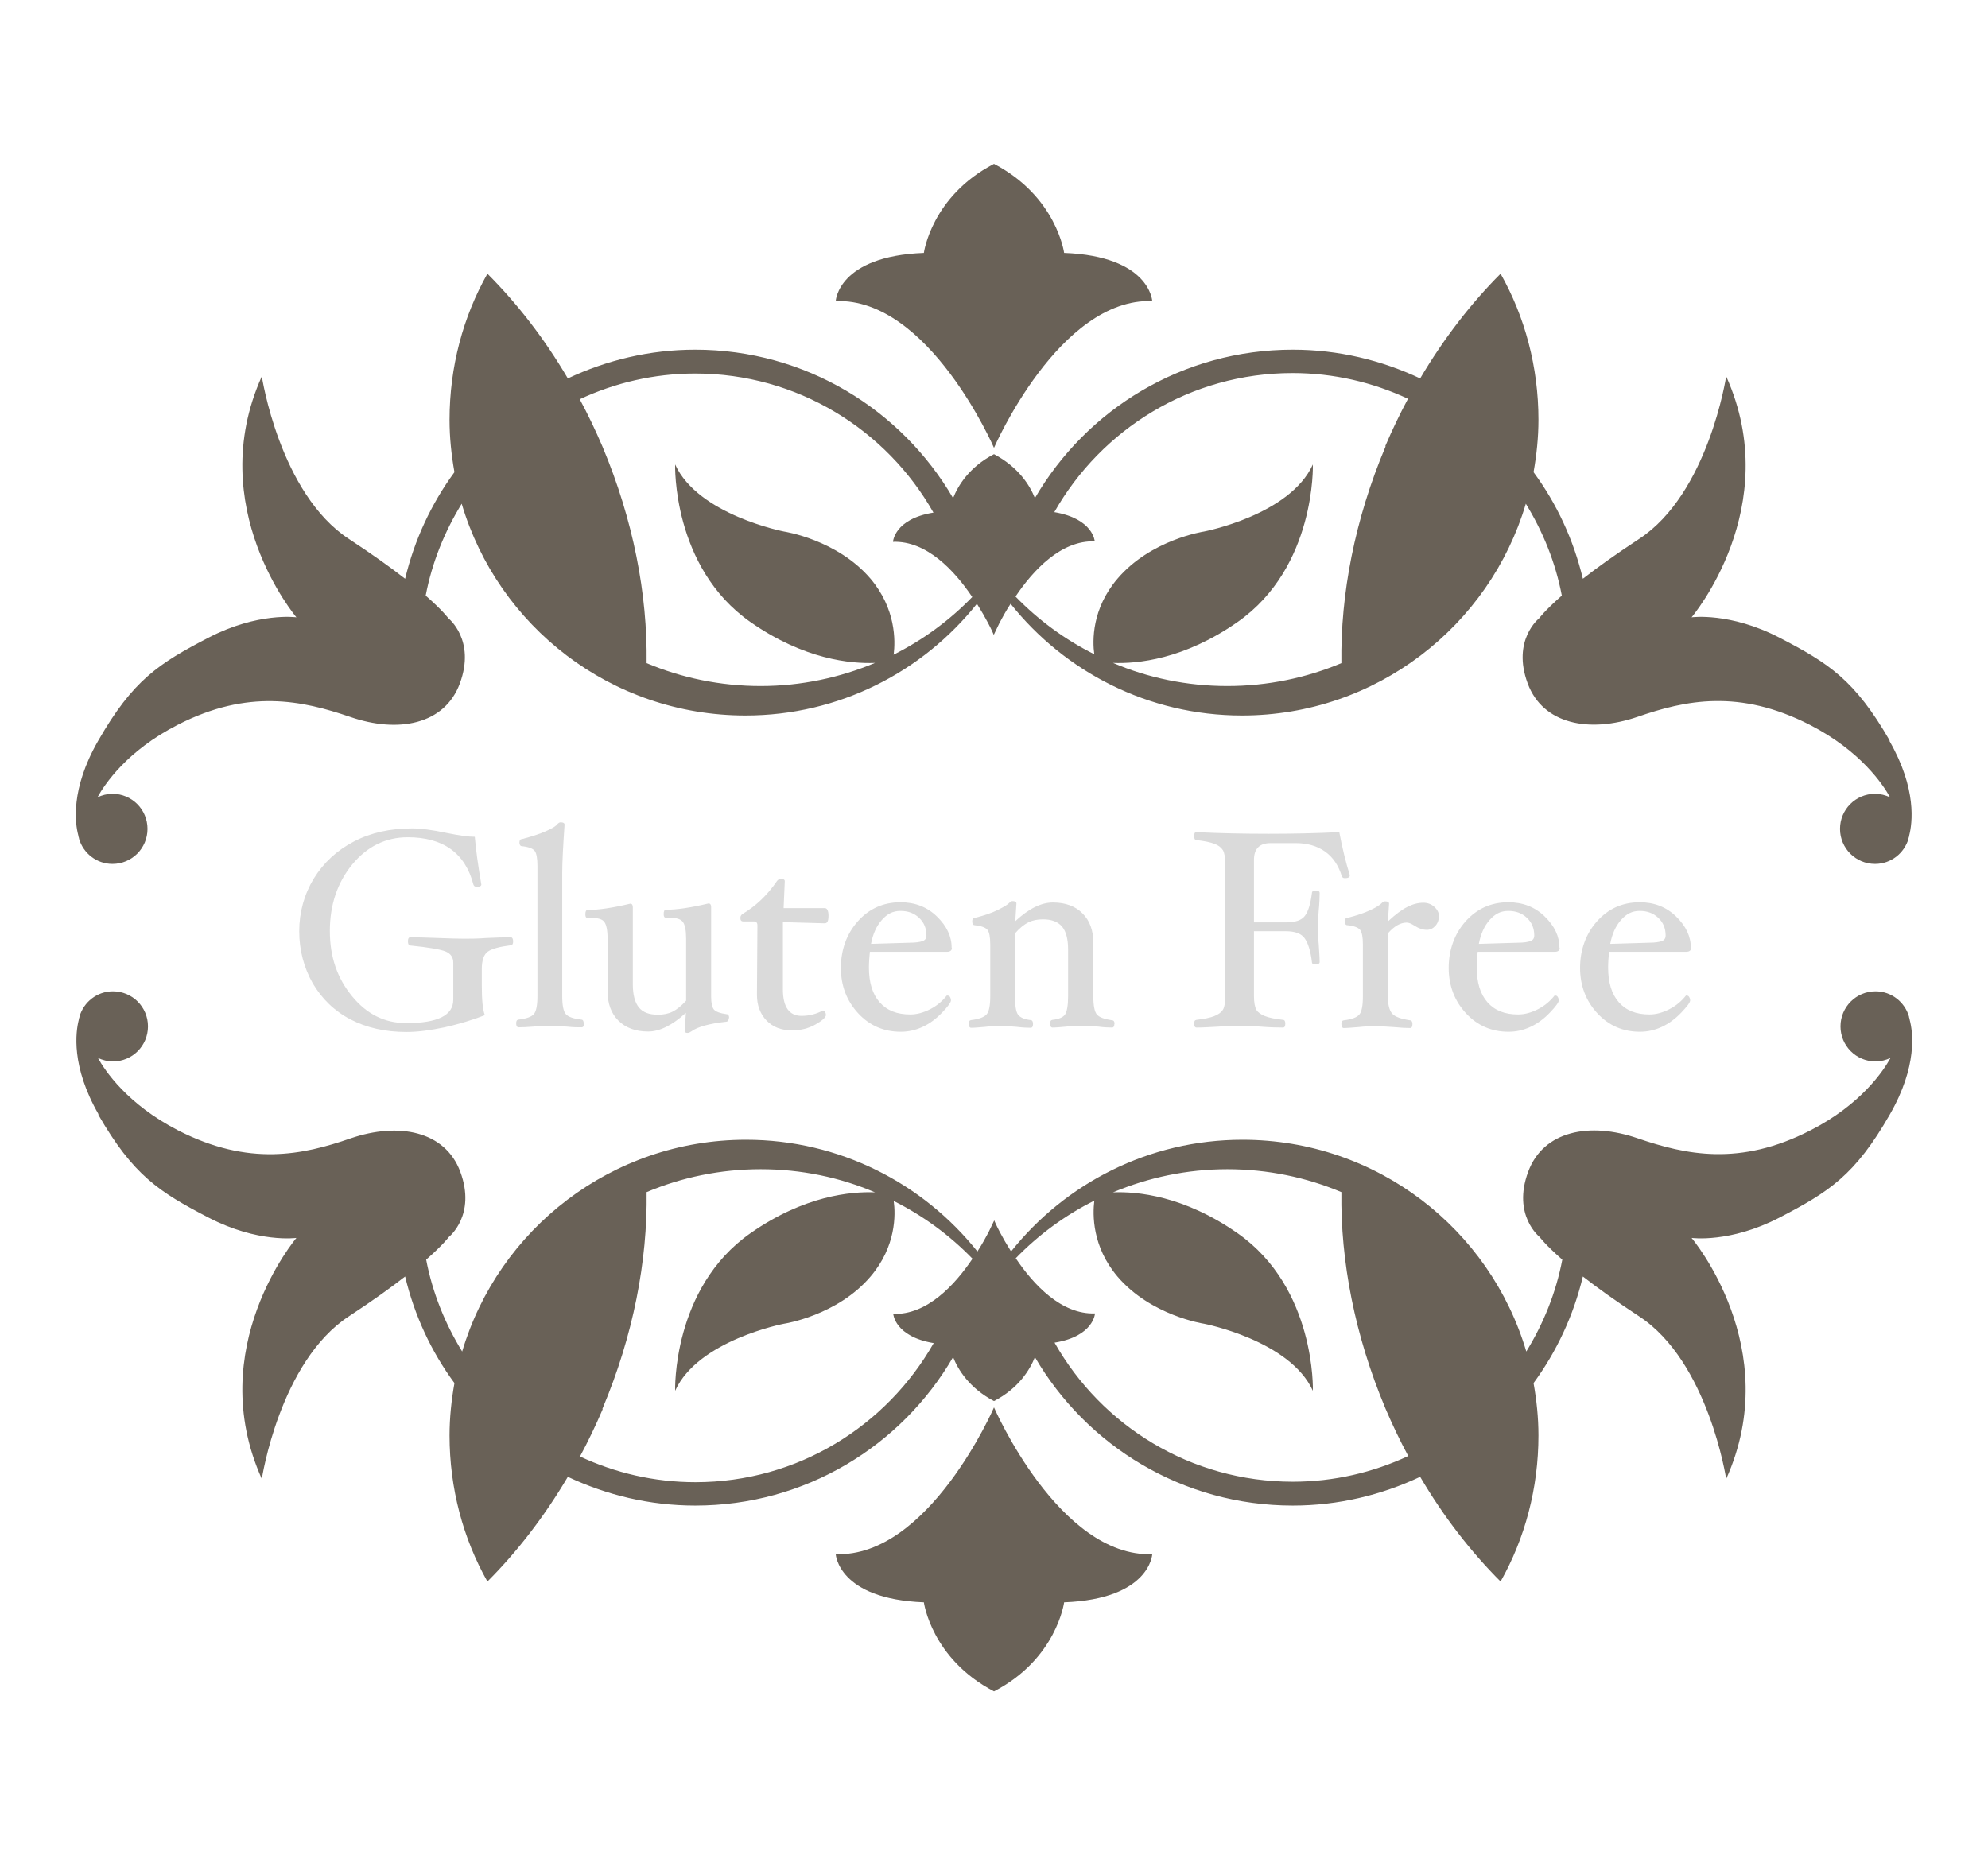 <?xml version="1.0" encoding="UTF-8"?>
<svg id="Ebene_1" xmlns="http://www.w3.org/2000/svg" version="1.1" viewBox="0 0 85.04 79.37">
  <!-- Generator: Adobe Illustrator 29.0.0, SVG Export Plug-In . SVG Version: 2.1.0 Build 186)  -->
  <defs>
    <style>
      .st0 {
        fill: #dadada;
      }

      .st1 {
        fill: #696157;
      }
    </style>
  </defs>
  <g>
    <path class="st0" d="M21.95,40.28c0,.1-.03.15-.1.16-.48.06-.81.15-.98.27-.17.12-.26.37-.26.74v.71c0,.62.04,1.04.13,1.27-.53.21-1.11.38-1.72.52-.62.13-1.16.2-1.63.2-.91,0-1.71-.18-2.4-.54-.69-.36-1.22-.88-1.61-1.54-.38-.67-.58-1.42-.58-2.23s.21-1.57.62-2.25c.42-.68.99-1.21,1.72-1.59s1.56-.56,2.49-.56c.36,0,.84.06,1.45.19.54.11.95.17,1.23.17.05.56.14,1.24.28,2.04,0,.06-.06.1-.19.1-.08,0-.13-.03-.15-.1-.35-1.34-1.29-2.02-2.81-2.02-.94,0-1.73.39-2.37,1.16-.64.78-.96,1.73-.96,2.85s.32,2.02.95,2.79c.63.77,1.4,1.15,2.32,1.15,1.34,0,2.01-.33,2.01-1v-1.59c0-.22-.11-.38-.32-.47-.21-.09-.72-.18-1.52-.26-.06,0-.1-.06-.1-.18,0-.11.03-.17.1-.17.27,0,.66.01,1.19.03.5.02.88.03,1.12.03s.56,0,.95-.03c.42-.02.77-.03,1.04-.03.06,0,.1.06.1.17Z"/>
    <path class="st0" d="M24.98,43.78c0,.11-.03.17-.1.17-.16,0-.37,0-.63-.03-.29-.02-.53-.03-.73-.03s-.43,0-.71.03c-.26.02-.47.03-.63.03-.06,0-.1-.06-.1-.17,0-.1.03-.15.1-.16.34-.04.56-.12.66-.24.1-.12.15-.38.15-.77v-5.57c0-.32-.04-.54-.12-.64-.08-.1-.26-.17-.55-.2-.06,0-.1-.06-.1-.15s.03-.15.1-.15c.42-.11.76-.22,1.03-.34.27-.12.44-.22.5-.31.04-.04.08-.07.13-.07.11,0,.17.03.17.1-.06.9-.1,1.59-.1,2.09v5.24c0,.39.05.65.15.77s.32.2.67.24c.06,0,.1.06.1.16Z"/>
    <path class="st0" d="M31.17,43.57c0,.09-.03.13-.1.14-.73.08-1.23.22-1.49.41-.06.04-.11.07-.17.07-.08,0-.12-.03-.12-.1l.05-.76c-.59.54-1.13.8-1.61.8-.55,0-.97-.16-1.28-.47-.31-.31-.46-.73-.46-1.26v-2.25c0-.36-.05-.59-.14-.71s-.27-.17-.55-.17c-.05,0-.11,0-.17,0-.06,0-.09-.05-.09-.15,0-.13.03-.19.1-.19.46,0,1.07-.09,1.82-.27.07,0,.11.05.11.15v3.3c0,.45.09.78.26.99.17.21.44.31.81.31.24,0,.45-.04.63-.13.18-.09.37-.24.58-.47v-2.66c0-.35-.05-.59-.14-.71s-.28-.18-.56-.18c-.05,0-.1,0-.17,0-.06,0-.09-.05-.09-.15,0-.13.03-.19.1-.19.46,0,1.07-.09,1.82-.27.07,0,.11.05.11.15v3.83c0,.28.04.46.12.56.08.09.26.16.55.2.06,0,.1.05.1.16Z"/>
    <path class="st0" d="M35.44,39.18c0,.22-.05.32-.16.32l-1.79-.05v2.88c0,.75.27,1.13.8,1.13.33,0,.63-.08.91-.23.03,0,.06.02.09.06.03.04.04.09.04.13,0,.1-.15.24-.45.41-.3.17-.63.25-1,.25-.46,0-.82-.14-1.09-.42s-.41-.65-.41-1.1v-.05l.02-2.92c0-.11-.05-.17-.14-.17h-.46c-.09,0-.13-.05-.13-.15,0-.08.04-.14.11-.18.55-.33,1.04-.79,1.45-1.39.04-.06.1-.1.17-.1.11,0,.17.03.17.1l-.05,1.15h1.76c.1,0,.16.11.16.32Z"/>
    <path class="st0" d="M40.72,40.55c0,.11-.07.17-.22.17h-3.29c-.02.22-.04.44-.04.67,0,.64.15,1.14.46,1.49.31.35.74.52,1.31.52.28,0,.57-.08.86-.23.29-.15.52-.35.7-.58h.03s.07,0,.1.05.05.1.05.16c0,.08-.13.26-.38.52-.26.27-.53.47-.83.61s-.61.21-.94.21c-.72,0-1.33-.26-1.82-.79s-.74-1.18-.74-1.94.24-1.45.72-1.99c.48-.54,1.09-.82,1.83-.82.62,0,1.14.2,1.56.61.42.41.63.85.63,1.35ZM39.63,40.02c0-.3-.1-.55-.31-.75-.21-.2-.47-.3-.8-.3s-.57.13-.8.39c-.23.26-.38.6-.46,1.02l1.67-.05c.25,0,.43-.03.54-.07.11-.04.16-.12.16-.24Z"/>
    <path class="st0" d="M47.67,43.79c0,.11-.03.17-.1.17-.16,0-.36-.01-.59-.04-.26-.02-.48-.04-.68-.04s-.43.01-.69.04c-.24.02-.43.04-.59.04-.06,0-.1-.06-.1-.17,0-.1.03-.15.1-.16.28-.03.46-.11.54-.23s.13-.38.13-.78v-2c0-.45-.09-.78-.26-.98-.18-.21-.45-.31-.82-.31-.23,0-.44.04-.62.13-.18.09-.37.24-.57.47v2.7c0,.4.04.66.13.78.09.12.27.2.54.23.06,0,.1.06.1.16,0,.11-.03.17-.1.17-.16,0-.36-.01-.6-.04-.26-.02-.49-.04-.68-.04s-.42.01-.67.04c-.24.02-.44.04-.6.04-.06,0-.1-.06-.1-.17,0-.1.03-.15.1-.16.34-.04.57-.13.67-.25.1-.12.15-.38.15-.76v-2.22c0-.32-.04-.53-.12-.63s-.27-.17-.55-.2c-.06,0-.1-.05-.1-.16,0-.1.03-.15.1-.15.4-.1.73-.21.99-.34.26-.13.43-.23.5-.31.04-.05.08-.07.13-.07.11,0,.17.03.17.1l-.05.76c.58-.54,1.11-.8,1.61-.8.54,0,.97.16,1.27.47.31.31.46.73.46,1.26v2.29c0,.39.05.65.15.77s.32.2.66.25c.06,0,.1.06.1.16Z"/>
    <path class="st0" d="M57.74,37.45c0,.08-.07.12-.21.12-.07,0-.11-.03-.13-.08-.14-.46-.38-.82-.72-1.06-.34-.24-.76-.36-1.25-.36h-1.08c-.47,0-.71.24-.71.72v2.67h1.37c.4,0,.67-.09.81-.28.14-.18.24-.51.3-.98,0-.06.05-.1.16-.1s.17.03.17.1c0,.2-.01.45-.04.76-.02.29-.04.53-.04.71s.01.43.04.72c.02.31.04.57.04.77,0,.06-.06.1-.17.1s-.16-.03-.16-.1c-.06-.49-.17-.83-.32-1.03-.15-.2-.42-.29-.79-.29h-1.37v2.77c0,.28.04.47.1.59.07.11.19.2.37.27s.43.12.77.16c.07,0,.1.06.1.16,0,.11-.03.17-.1.17-.27,0-.59-.01-.96-.04-.36-.02-.66-.04-.9-.04s-.54.01-.89.04c-.37.02-.69.04-.95.04-.06,0-.1-.06-.1-.17,0-.1.03-.15.1-.16.33-.04.59-.09.76-.16.18-.07.3-.16.37-.27.07-.11.1-.31.1-.59v-5.65c0-.28-.03-.47-.1-.59-.07-.11-.19-.21-.36-.27-.18-.07-.43-.12-.77-.16-.06,0-.1-.05-.1-.17s.03-.17.1-.17c1.01.05,2.04.07,3.1.07,1,0,2-.02,3.01-.07.13.69.28,1.3.45,1.84Z"/>
    <path class="st0" d="M61.55,39.2c0,.16-.05.3-.15.41-.1.11-.22.17-.36.17-.18,0-.35-.06-.52-.17-.14-.09-.25-.14-.35-.14-.26,0-.53.15-.8.46v2.7c0,.35.06.59.18.73s.38.23.77.29c.06,0,.1.06.1.16,0,.11-.03.17-.1.17-.16,0-.4-.01-.7-.04-.33-.02-.59-.04-.79-.04s-.44.01-.72.04c-.26.02-.47.04-.63.04-.06,0-.1-.06-.1-.17,0-.1.03-.15.1-.16.35-.04.57-.13.67-.25.1-.12.15-.38.15-.77v-2.22c0-.32-.04-.53-.12-.63s-.26-.17-.55-.2c-.06,0-.1-.05-.1-.16,0-.1.03-.15.1-.15.4-.1.72-.21.98-.33s.43-.23.5-.31c.05-.05.1-.07.14-.07.11,0,.17.03.17.1l-.05.76c.32-.3.59-.5.83-.62.23-.12.46-.18.69-.18.18,0,.34.06.47.18.13.12.2.26.2.42Z"/>
    <path class="st0" d="M66.72,40.55c0,.11-.07.17-.22.17h-3.29c-.02.22-.04.44-.04.67,0,.64.15,1.14.46,1.49.31.35.74.52,1.31.52.28,0,.57-.08.86-.23.29-.15.52-.35.7-.58h.03s.07,0,.1.05.05.1.05.16c0,.08-.13.26-.38.52-.26.27-.53.47-.83.61s-.61.21-.94.21c-.72,0-1.33-.26-1.82-.79s-.74-1.18-.74-1.94.24-1.45.72-1.99c.48-.54,1.09-.82,1.83-.82.62,0,1.14.2,1.56.61.42.41.63.85.63,1.35ZM65.63,40.02c0-.3-.1-.55-.31-.75-.21-.2-.47-.3-.8-.3s-.57.13-.8.39c-.23.26-.38.6-.46,1.02l1.67-.05c.25,0,.43-.03.54-.07.11-.04.16-.12.16-.24Z"/>
    <path class="st0" d="M72.34,40.55c0,.11-.07.17-.22.17h-3.29c-.02.22-.04.44-.04.67,0,.64.15,1.14.46,1.49.31.35.74.52,1.31.52.28,0,.57-.08.86-.23.29-.15.52-.35.7-.58h.03s.07,0,.1.05.05.1.05.16c0,.08-.13.26-.38.52-.26.27-.53.47-.83.61s-.61.21-.94.21c-.72,0-1.33-.26-1.82-.79s-.74-1.18-.74-1.94.24-1.45.72-1.99c.48-.54,1.09-.82,1.83-.82.62,0,1.14.2,1.56.61.42.41.63.85.63,1.35ZM71.25,40.02c0-.3-.1-.55-.31-.75-.21-.2-.47-.3-.8-.3s-.57.13-.8.39c-.23.26-.38.6-.46,1.02l1.67-.05c.25,0,.43-.03.54-.07.11-.04.16-.12.16-.24Z"/>
  </g>
  <g>
    <g>
      <path class="st1" d="M42.52,60.21s-2.78,6.42-6.77,6.28c0,0,.1,1.92,3.77,2.06,0,0,.32,2.41,3,3.81,2.68-1.39,3-3.81,3-3.81,3.68-.14,3.77-2.06,3.77-2.06-3.99.14-6.77-6.28-6.77-6.28h0Z"/>
      <path class="st1" d="M4.2,47.68c1.5,2.6,2.6,3.31,4.72,4.41,2.12,1.1,3.76.87,3.76.87,0,0-4,4.71-1.48,10.31,0,0,.76-5.02,3.73-6.96,1.02-.67,1.8-1.23,2.4-1.7.4,1.67,1.12,3.22,2.11,4.56-.13.73-.21,1.48-.21,2.24,0,2.26.58,4.41,1.62,6.25,1.26-1.26,2.43-2.77,3.44-4.48,1.66.78,3.5,1.23,5.45,1.23,4.71,0,8.82-2.55,11.03-6.35.21.53.69,1.32,1.75,1.88,1.06-.55,1.54-1.35,1.75-1.88,2.21,3.79,6.32,6.35,11.03,6.35,1.95,0,3.79-.45,5.45-1.23,1.01,1.72,2.18,3.22,3.44,4.48,1.04-1.84,1.62-3.99,1.62-6.25,0-.77-.08-1.51-.21-2.24.99-1.35,1.71-2.89,2.11-4.56.6.47,1.38,1.03,2.4,1.7,2.97,1.94,3.73,6.96,3.73,6.96,2.52-5.59-1.48-10.31-1.48-10.31,0,0,1.64.23,3.76-.87,2.12-1.1,3.23-1.81,4.72-4.41,1.19-2.07.99-3.53.85-4.05,0-.04-.02-.08-.03-.12,0,0,0-.01,0-.02-.18-.62-.75-1.08-1.43-1.08-.83,0-1.5.67-1.5,1.5s.67,1.5,1.5,1.5c.23,0,.45-.06.64-.15-.29.53-1.25,1.99-3.43,3.1-3.02,1.55-5.33,1.04-7.38.34-2.05-.71-4.04-.33-4.69,1.43-.69,1.86.49,2.79.49,2.79,0,0,.23.32.97.97-.27,1.42-.81,2.74-1.54,3.93-1.55-5.24-6.39-9.06-12.14-9.06-4.01,0-7.58,1.87-9.9,4.78-.2-.32-.36-.6-.48-.83-.16-.3-.24-.5-.24-.5,0,0-.09.19-.24.5-.12.23-.28.52-.48.83-2.32-2.91-5.89-4.78-9.9-4.78-5.74,0-10.59,3.83-12.14,9.06-.73-1.19-1.27-2.51-1.54-3.93.74-.65.97-.97.97-.97,0,0,1.18-.93.49-2.79-.65-1.75-2.64-2.13-4.69-1.43-2.05.71-4.35,1.21-7.38-.34-2.18-1.12-3.14-2.57-3.43-3.1.19.09.41.15.64.15.83,0,1.5-.67,1.5-1.5s-.67-1.5-1.5-1.5c-.68,0-1.25.46-1.43,1.08,0,0,0,.01,0,.02-.01.04-.03.08-.03.12-.13.51-.34,1.98.85,4.05h0ZM46.81,51.38c-.07.57-.1,1.94.99,3.23,1.43,1.68,3.7,2.02,3.7,2.02,0,0,3.68.71,4.66,2.87,0,0,.14-4.39-3.22-6.74-2.3-1.61-4.3-1.79-5.33-1.75,1.5-.63,3.16-.99,4.89-.99s3.38.35,4.88.98c-.04,2.95.57,6.13,1.89,9.27.3.7.62,1.37.97,2.02-1.5.7-3.17,1.1-4.94,1.1-4.37,0-8.18-2.4-10.19-5.95,1.68-.27,1.73-1.25,1.73-1.25-1.44.05-2.63-1.23-3.39-2.36.97-1,2.11-1.84,3.37-2.47h0ZM25.77,60.27c1.32-3.13,1.93-6.32,1.89-9.27,1.5-.63,3.15-.98,4.88-.98s3.39.35,4.89.99c-1.03-.04-3.03.14-5.33,1.75-3.36,2.35-3.22,6.74-3.22,6.74.98-2.17,4.66-2.87,4.66-2.87,0,0,2.27-.34,3.7-2.02,1.1-1.29,1.07-2.66.99-3.23,1.26.63,2.4,1.47,3.37,2.47-.76,1.13-1.95,2.41-3.39,2.36,0,0,.06.97,1.73,1.25-2.02,3.55-5.82,5.95-10.19,5.95-1.77,0-3.44-.4-4.94-1.1.35-.65.67-1.32.97-2.02h0Z"/>
    </g>
    <g>
      <path class="st1" d="M42.52,19.16s2.78-6.42,6.77-6.28c0,0-.1-1.92-3.77-2.06,0,0-.32-2.41-3-3.81-2.68,1.39-3,3.81-3,3.81-3.68.14-3.77,2.06-3.77,2.06,3.99-.14,6.77,6.28,6.77,6.28h0Z"/>
      <path class="st1" d="M80.84,31.69c-1.5-2.6-2.6-3.31-4.72-4.41-2.12-1.1-3.76-.87-3.76-.87,0,0,4-4.71,1.48-10.31,0,0-.76,5.02-3.73,6.96-1.02.67-1.8,1.23-2.4,1.7-.4-1.67-1.12-3.22-2.11-4.56.13-.73.21-1.48.21-2.24,0-2.26-.58-4.41-1.62-6.25-1.26,1.26-2.43,2.77-3.44,4.48-1.66-.78-3.5-1.23-5.45-1.23-4.71,0-8.82,2.55-11.03,6.35-.21-.53-.69-1.32-1.75-1.88-1.06.55-1.54,1.35-1.75,1.88-2.21-3.79-6.32-6.35-11.03-6.35-1.95,0-3.79.45-5.45,1.23-1.01-1.72-2.18-3.22-3.44-4.48-1.04,1.84-1.62,3.99-1.62,6.25,0,.77.08,1.51.21,2.24-.99,1.35-1.71,2.89-2.11,4.56-.6-.47-1.38-1.03-2.4-1.7-2.97-1.94-3.73-6.96-3.73-6.96-2.52,5.59,1.48,10.31,1.48,10.31,0,0-1.64-.23-3.76.87-2.12,1.1-3.23,1.81-4.72,4.41-1.19,2.07-.99,3.53-.85,4.05,0,.04.02.08.03.12,0,0,0,.01,0,.02.18.62.75,1.08,1.43,1.08.83,0,1.5-.67,1.5-1.5s-.67-1.5-1.5-1.5c-.23,0-.45.06-.64.15.29-.53,1.25-1.99,3.43-3.1,3.02-1.55,5.33-1.04,7.38-.34,2.05.71,4.04.33,4.69-1.43.69-1.86-.49-2.79-.49-2.79,0,0-.23-.32-.97-.97.27-1.42.81-2.74,1.54-3.93,1.55,5.24,6.39,9.06,12.14,9.06,4.01,0,7.58-1.87,9.9-4.78.2.32.36.6.48.83.16.3.24.5.24.5,0,0,.09-.19.24-.5.12-.23.28-.52.48-.83,2.32,2.91,5.89,4.78,9.9,4.78,5.74,0,10.59-3.83,12.14-9.06.73,1.19,1.27,2.51,1.54,3.93-.74.65-.97.97-.97.97,0,0-1.18.93-.49,2.79.65,1.75,2.64,2.13,4.69,1.43,2.05-.71,4.35-1.21,7.38.34,2.18,1.12,3.14,2.57,3.43,3.1-.19-.09-.41-.15-.64-.15-.83,0-1.5.67-1.5,1.5s.67,1.5,1.5,1.5c.68,0,1.25-.46,1.43-1.08,0,0,0-.01,0-.02.01-.04.03-.08.03-.12.13-.51.34-1.98-.85-4.05h0ZM38.23,27.99c.07-.57.1-1.94-.99-3.23-1.43-1.68-3.7-2.02-3.7-2.02,0,0-3.68-.71-4.66-2.87,0,0-.14,4.39,3.22,6.74,2.3,1.61,4.3,1.79,5.33,1.75-1.5.63-3.16.99-4.89.99s-3.38-.35-4.88-.98c.04-2.95-.57-6.13-1.89-9.27-.3-.7-.62-1.37-.97-2.02,1.5-.7,3.17-1.1,4.94-1.1,4.37,0,8.18,2.4,10.19,5.95-1.68.27-1.73,1.25-1.73,1.25,1.44-.05,2.63,1.23,3.39,2.36-.97,1-2.11,1.84-3.37,2.47h0ZM59.27,19.1c-1.32,3.13-1.93,6.32-1.89,9.27-1.5.63-3.15.98-4.88.98s-3.39-.35-4.89-.99c1.03.04,3.03-.14,5.33-1.75,3.36-2.35,3.22-6.74,3.22-6.74-.98,2.17-4.66,2.87-4.66,2.87,0,0-2.27.34-3.7,2.02-1.1,1.29-1.07,2.66-.99,3.23-1.26-.63-2.4-1.47-3.37-2.47.76-1.13,1.95-2.41,3.39-2.36,0,0-.06-.97-1.73-1.25,2.02-3.55,5.82-5.95,10.19-5.95,1.77,0,3.44.4,4.94,1.1-.35.65-.67,1.32-.97,2.02h0Z"/>
    </g>
  </g>
</svg>
